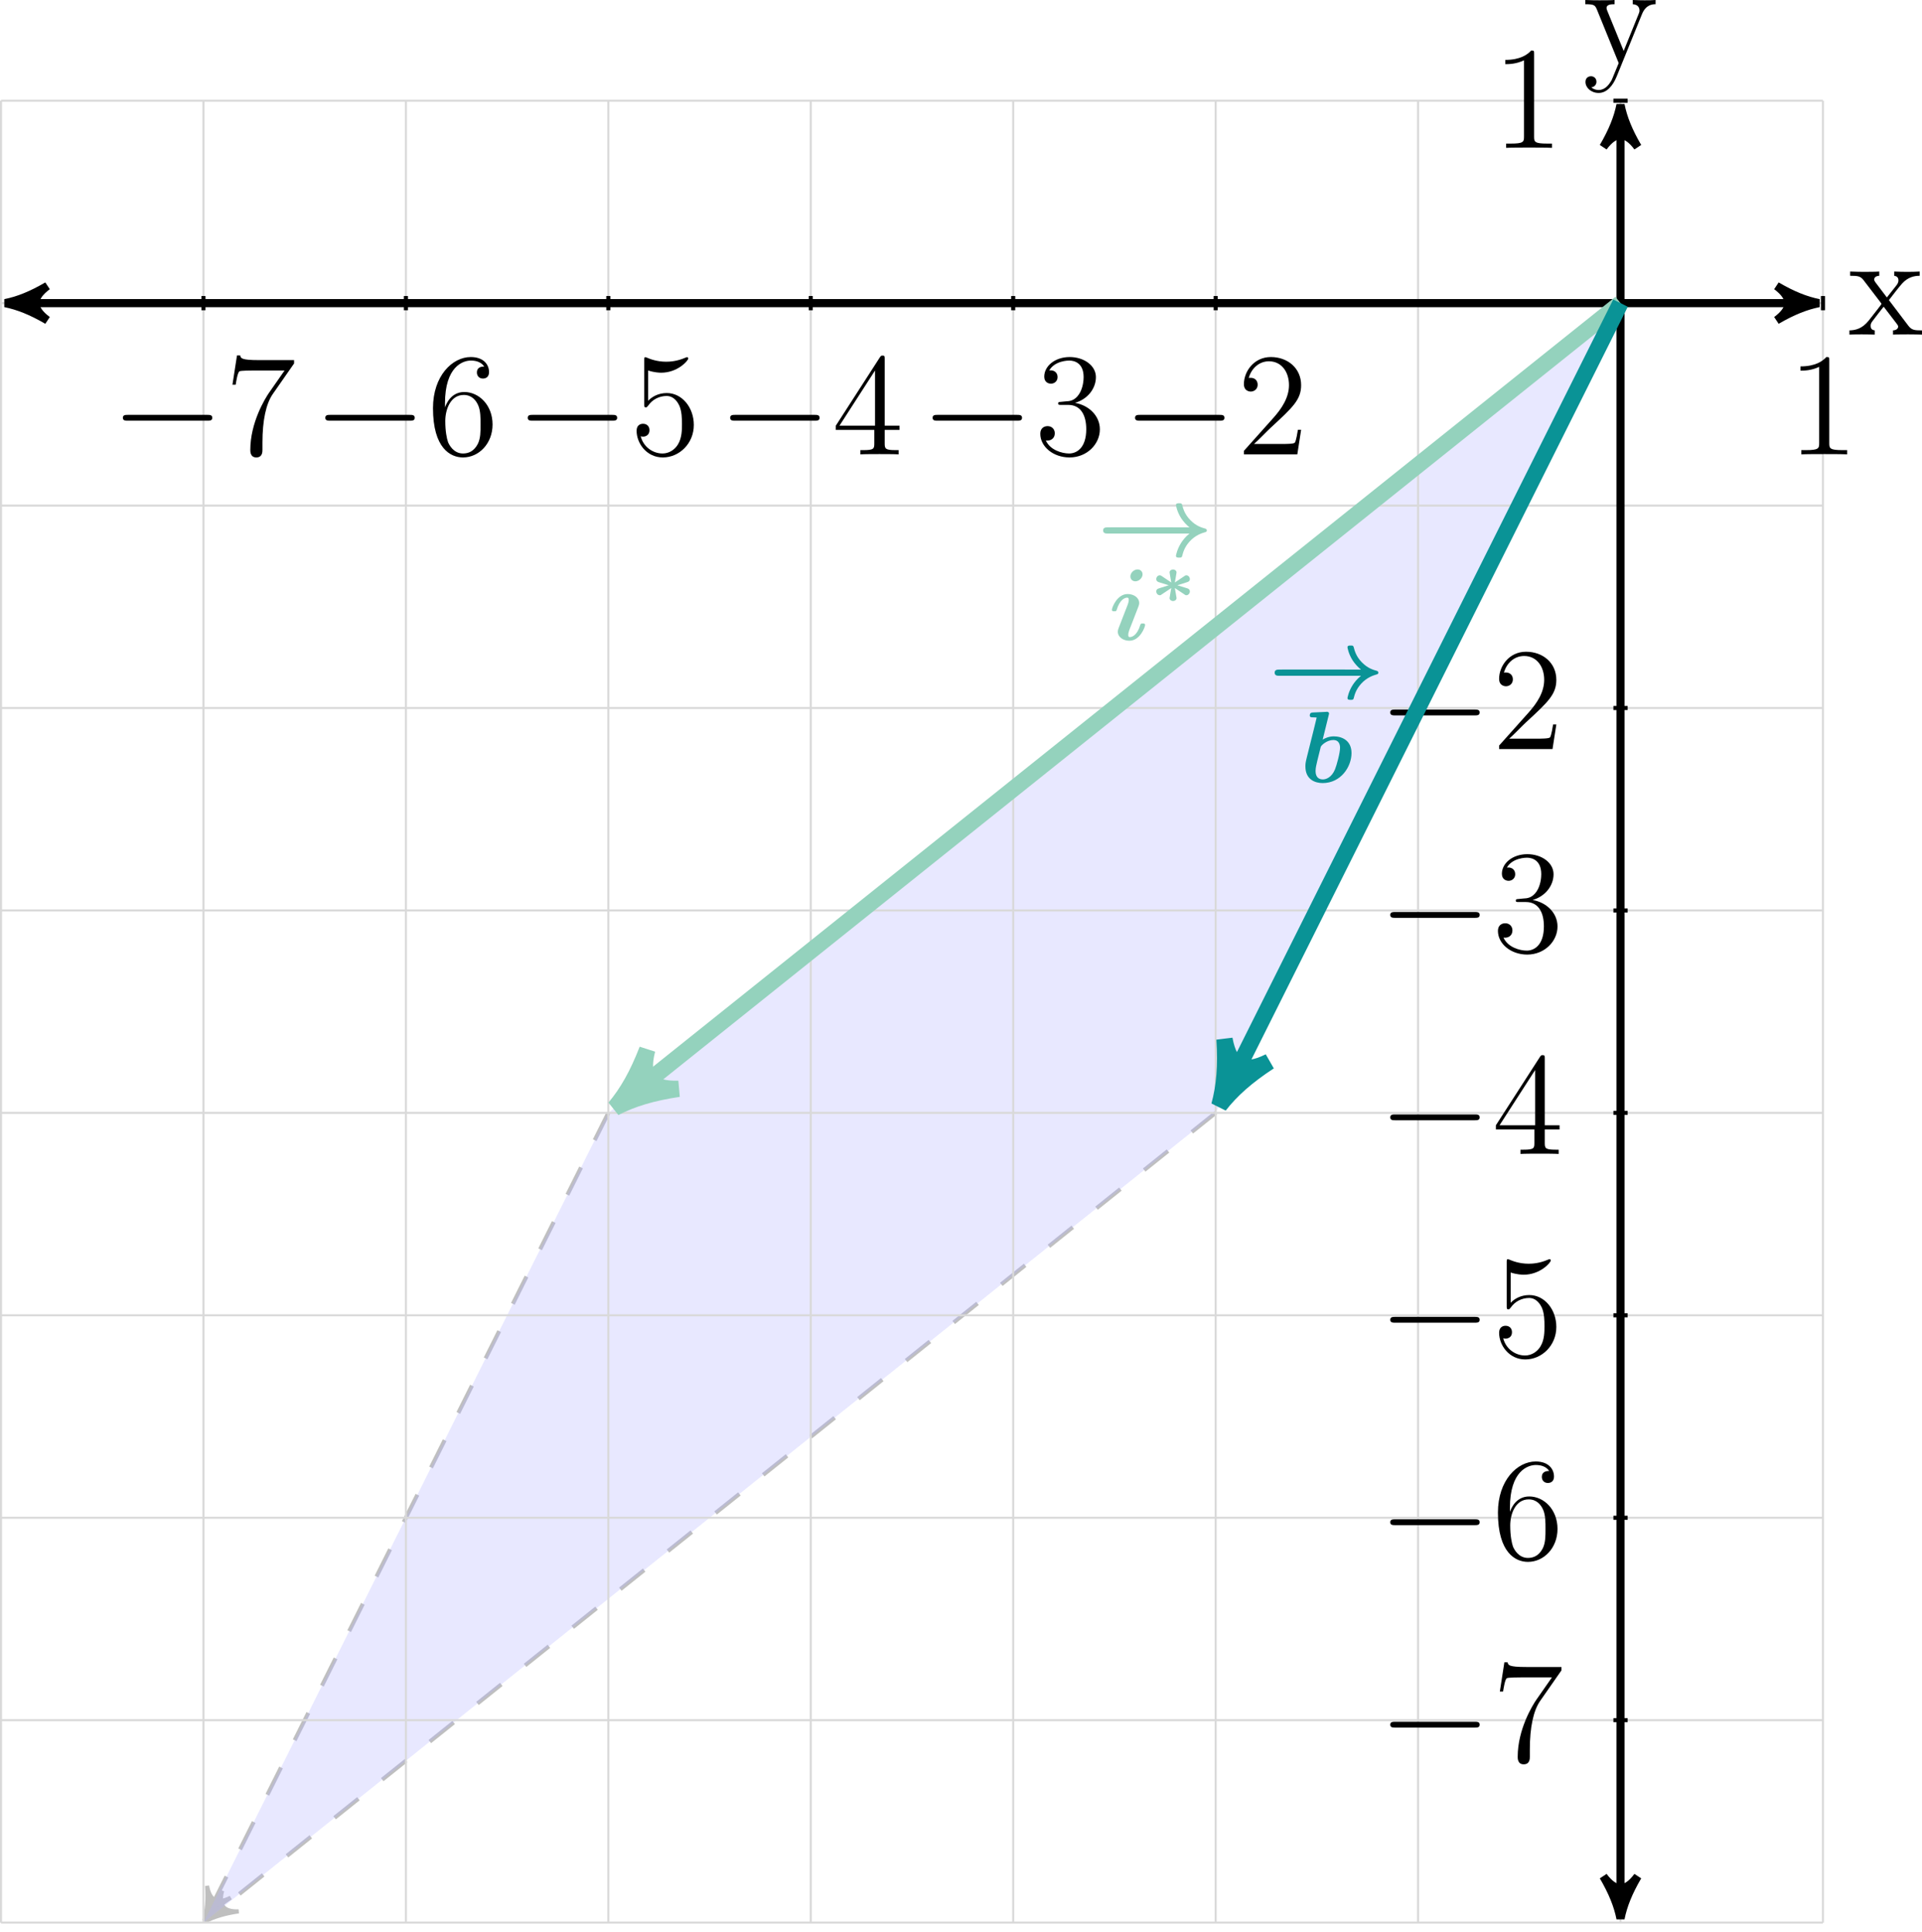 <?xml version='1.0' encoding='UTF-8'?>
<!-- This file was generated by dvisvgm 3.2.2 -->
<svg version='1.1' xmlns='http://www.w3.org/2000/svg' xmlns:xlink='http://www.w3.org/1999/xlink' width='263.752pt' height='265.083pt' viewBox='.418 75.254 263.752 265.083'>
<defs>
<path id='g25-49' d='M3.443-7.663C3.443-7.938 3.443-7.95 3.204-7.95C2.917-7.627 2.319-7.185 1.088-7.185V-6.838C1.363-6.838 1.961-6.838 2.618-7.149V-.921C2.618-.49 2.582-.347 1.53-.347H1.16V0C1.482-.024 2.642-.024 3.037-.024S4.579-.024 4.902 0V-.347H4.531C3.479-.347 3.443-.49 3.443-.921V-7.663Z'/>
<path id='g25-50' d='M5.26-2.008H4.997C4.961-1.805 4.866-1.148 4.746-.956C4.663-.849 3.981-.849 3.622-.849H1.411C1.733-1.124 2.463-1.889 2.774-2.176C4.591-3.85 5.26-4.471 5.26-5.655C5.26-7.03 4.172-7.95 2.786-7.95S.586-6.767 .586-5.738C.586-5.129 1.112-5.129 1.148-5.129C1.399-5.129 1.71-5.308 1.71-5.691C1.71-6.025 1.482-6.253 1.148-6.253C1.04-6.253 1.016-6.253 .98-6.241C1.207-7.054 1.853-7.603 2.63-7.603C3.646-7.603 4.268-6.755 4.268-5.655C4.268-4.639 3.682-3.754 3.001-2.989L.586-.287V0H4.949L5.26-2.008Z'/>
<path id='g25-51' d='M2.2-4.292C1.997-4.28 1.949-4.268 1.949-4.16C1.949-4.041 2.008-4.041 2.224-4.041H2.774C3.79-4.041 4.244-3.204 4.244-2.056C4.244-.49 3.431-.072 2.845-.072C2.271-.072 1.291-.347 .944-1.136C1.327-1.076 1.674-1.291 1.674-1.722C1.674-2.068 1.423-2.307 1.088-2.307C.801-2.307 .49-2.14 .49-1.686C.49-.622 1.554 .251 2.881 .251C4.304 .251 5.356-.837 5.356-2.044C5.356-3.144 4.471-4.005 3.324-4.208C4.364-4.507 5.033-5.38 5.033-6.312C5.033-7.257 4.053-7.95 2.893-7.95C1.698-7.95 .813-7.221 .813-6.348C.813-5.87 1.184-5.774 1.363-5.774C1.614-5.774 1.901-5.954 1.901-6.312C1.901-6.695 1.614-6.862 1.351-6.862C1.279-6.862 1.255-6.862 1.219-6.85C1.674-7.663 2.798-7.663 2.857-7.663C3.252-7.663 4.029-7.484 4.029-6.312C4.029-6.085 3.993-5.416 3.646-4.902C3.288-4.376 2.881-4.34 2.558-4.328L2.2-4.292Z'/>
<path id='g25-52' d='M4.316-7.783C4.316-8.01 4.316-8.07 4.148-8.07C4.053-8.07 4.017-8.07 3.921-7.926L.323-2.343V-1.997H3.467V-.909C3.467-.466 3.443-.347 2.57-.347H2.331V0C2.606-.024 3.551-.024 3.885-.024S5.177-.024 5.452 0V-.347H5.212C4.352-.347 4.316-.466 4.316-.909V-1.997H5.523V-2.343H4.316V-7.783ZM3.527-6.85V-2.343H.622L3.527-6.85Z'/>
<path id='g25-53' d='M1.53-6.85C2.044-6.683 2.463-6.671 2.594-6.671C3.945-6.671 4.806-7.663 4.806-7.831C4.806-7.878 4.782-7.938 4.71-7.938C4.686-7.938 4.663-7.938 4.555-7.89C3.885-7.603 3.312-7.568 3.001-7.568C2.212-7.568 1.65-7.807 1.423-7.902C1.339-7.938 1.315-7.938 1.303-7.938C1.207-7.938 1.207-7.867 1.207-7.675V-4.125C1.207-3.909 1.207-3.838 1.351-3.838C1.411-3.838 1.423-3.85 1.542-3.993C1.877-4.483 2.439-4.77 3.037-4.77C3.67-4.77 3.981-4.184 4.077-3.981C4.28-3.515 4.292-2.929 4.292-2.475S4.292-1.339 3.957-.801C3.694-.371 3.228-.072 2.702-.072C1.913-.072 1.136-.61 .921-1.482C.98-1.459 1.052-1.447 1.112-1.447C1.315-1.447 1.638-1.566 1.638-1.973C1.638-2.307 1.411-2.499 1.112-2.499C.897-2.499 .586-2.391 .586-1.925C.586-.909 1.399 .251 2.726 .251C4.077 .251 5.26-.885 5.26-2.403C5.26-3.826 4.304-5.009 3.049-5.009C2.367-5.009 1.841-4.71 1.53-4.376V-6.85Z'/>
<path id='g25-54' d='M1.47-4.16C1.47-7.185 2.941-7.663 3.587-7.663C4.017-7.663 4.447-7.532 4.674-7.173C4.531-7.173 4.077-7.173 4.077-6.683C4.077-6.42 4.256-6.193 4.567-6.193C4.866-6.193 5.069-6.372 5.069-6.719C5.069-7.34 4.615-7.95 3.575-7.95C2.068-7.95 .49-6.408 .49-3.778C.49-.49 1.925 .251 2.941 .251C4.244 .251 5.356-.885 5.356-2.439C5.356-4.029 4.244-5.093 3.049-5.093C1.985-5.093 1.59-4.172 1.47-3.838V-4.16ZM2.941-.072C2.188-.072 1.829-.741 1.722-.992C1.614-1.303 1.494-1.889 1.494-2.726C1.494-3.67 1.925-4.854 3.001-4.854C3.658-4.854 4.005-4.411 4.184-4.005C4.376-3.563 4.376-2.965 4.376-2.451C4.376-1.841 4.376-1.303 4.148-.849C3.85-.275 3.419-.072 2.941-.072Z'/>
<path id='g25-55' d='M5.679-7.424V-7.699H2.798C1.351-7.699 1.327-7.855 1.279-8.082H1.016L.646-5.691H.909C.944-5.906 1.052-6.647 1.207-6.779C1.303-6.85 2.2-6.85 2.367-6.85H4.902L3.634-5.033C3.312-4.567 2.104-2.606 2.104-.359C2.104-.227 2.104 .251 2.594 .251C3.096 .251 3.096-.215 3.096-.371V-.968C3.096-2.75 3.383-4.136 3.945-4.937L5.679-7.424Z'/>
<path id='g25-120' d='M3.347-2.821C3.694-3.276 4.196-3.921 4.423-4.172C4.914-4.722 5.475-4.806 5.858-4.806V-5.153C5.344-5.129 5.32-5.129 4.854-5.129C4.4-5.129 4.376-5.129 3.778-5.153V-4.806C3.933-4.782 4.125-4.71 4.125-4.435C4.125-4.232 4.017-4.101 3.945-4.005L3.18-3.037L2.248-4.268C2.212-4.316 2.14-4.423 2.14-4.507C2.14-4.579 2.2-4.794 2.558-4.806V-5.153C2.26-5.129 1.65-5.129 1.327-5.129C.933-5.129 .909-5.129 .179-5.153V-4.806C.789-4.806 1.016-4.782 1.267-4.459L2.666-2.63C2.69-2.606 2.738-2.534 2.738-2.499S1.805-1.291 1.686-1.136C1.16-.49 .634-.359 .12-.347V0C.574-.024 .598-.024 1.112-.024C1.566-.024 1.59-.024 2.188 0V-.347C1.901-.383 1.853-.562 1.853-.729C1.853-.921 1.937-1.016 2.056-1.172C2.236-1.423 2.63-1.913 2.917-2.283L3.897-1.004C4.101-.741 4.101-.717 4.101-.646C4.101-.55 4.005-.359 3.682-.347V0C3.993-.024 4.579-.024 4.914-.024C5.308-.024 5.332-.024 6.049 0V-.347C5.416-.347 5.2-.371 4.914-.753L3.347-2.821Z'/>
<path id='g25-121' d='M4.842-3.993C5.165-4.794 5.727-4.806 5.954-4.806V-5.153C5.607-5.129 5.44-5.129 5.057-5.129C4.782-5.129 4.758-5.129 4.089-5.153V-4.806C4.531-4.782 4.639-4.507 4.639-4.292C4.639-4.184 4.615-4.125 4.567-4.005L3.347-.992L2.02-4.244C1.949-4.411 1.949-4.483 1.949-4.495C1.949-4.806 2.367-4.806 2.606-4.806V-5.153C2.295-5.129 1.71-5.129 1.375-5.129C.921-5.129 .897-5.129 .215-5.153V-4.806C.909-4.806 1.004-4.746 1.16-4.376L2.941 0C2.415 1.267 2.415 1.291 2.367 1.387C2.164 1.745 1.841 2.2 1.303 2.2C.933 2.2 .705 1.985 .705 1.985S1.124 1.937 1.124 1.518C1.124 1.231 .897 1.076 .681 1.076C.478 1.076 .227 1.196 .227 1.542C.227 1.997 .669 2.439 1.303 2.439C1.973 2.439 2.463 1.853 2.774 1.1L4.842-3.993Z'/>
<use id='g27-49' xlink:href='#g25-49' transform='scale(1.2)'/>
<use id='g27-50' xlink:href='#g25-50' transform='scale(1.2)'/>
<use id='g27-51' xlink:href='#g25-51' transform='scale(1.2)'/>
<use id='g27-52' xlink:href='#g25-52' transform='scale(1.2)'/>
<use id='g27-53' xlink:href='#g25-53' transform='scale(1.2)'/>
<use id='g27-54' xlink:href='#g25-54' transform='scale(1.2)'/>
<use id='g27-55' xlink:href='#g25-55' transform='scale(1.2)'/>
<use id='g27-120' xlink:href='#g25-120' transform='scale(1.2)'/>
<use id='g27-121' xlink:href='#g25-121' transform='scale(1.2)'/>
<path id='g6-0' d='M7.189-2.509C7.375-2.509 7.571-2.509 7.571-2.727S7.375-2.945 7.189-2.945H1.287C1.102-2.945 .905-2.945 .905-2.727S1.102-2.509 1.287-2.509H7.189Z'/>
<path id='g11-98' d='M4.031-9.454C4.089-9.655 4.089-9.684 4.089-9.698C4.089-9.885 3.931-9.956 3.773-9.956C3.716-9.956 3.701-9.956 3.673-9.942L1.822-9.856C1.621-9.841 1.363-9.827 1.363-9.425C1.363-9.167 1.635-9.167 1.736-9.167C1.894-9.167 2.152-9.167 2.338-9.139C2.224-8.651 2.08-8.034 1.937-7.489L.947-3.529C.746-2.726 .746-2.554 .746-2.224C.746-.387 2.109 .115 3.185 .115C5.782 .115 7.259-2.224 7.259-4.117C7.259-5.882 5.939-6.484 4.749-6.484C4.06-6.484 3.486-6.212 3.185-6.025L4.031-9.454ZM3.214-.402C2.654-.402 2.181-.703 2.181-1.592C2.181-2.052 2.324-2.582 2.425-3.027C2.568-3.572 2.812-4.562 2.912-4.992C2.984-5.236 3.802-5.968 4.677-5.968C5.566-5.968 5.638-5.193 5.638-4.878C5.638-4.132 5.15-2.367 4.921-1.808C4.433-.646 3.63-.402 3.214-.402Z'/>
<path id='g11-105' d='M4.792-9.268C4.792-9.655 4.49-9.956 4.089-9.956C3.544-9.956 3.07-9.454 3.07-8.966C3.07-8.579 3.357-8.278 3.773-8.278C4.304-8.278 4.792-8.78 4.792-9.268ZM5.15-2.123C5.15-2.324 4.935-2.324 4.806-2.324C4.634-2.324 4.533-2.324 4.476-2.138C4.031-.631 3.3-.402 2.998-.402C2.855-.402 2.769-.445 2.769-.717C2.769-1.047 2.898-1.363 3.242-2.224L4.203-4.706C4.275-4.892 4.318-5.064 4.318-5.193C4.318-5.954 3.572-6.484 2.683-6.484C1.191-6.484 .459-4.562 .459-4.246C.459-4.046 .674-4.046 .803-4.046C.976-4.046 1.076-4.046 1.133-4.232C1.578-5.738 2.31-5.968 2.611-5.968C2.754-5.968 2.841-5.925 2.841-5.652C2.841-5.322 2.711-5.007 2.367-4.146L1.406-1.664C1.334-1.478 1.291-1.306 1.291-1.176C1.291-.416 2.037 .115 2.927 .115C4.419 .115 5.15-1.808 5.15-2.123Z'/>
<use id='g22-0' xlink:href='#g6-0' transform='scale(1.315)'/>
<path id='g10-0' d='M10.788-3.156C11.004-3.156 11.434-3.156 11.434-3.587C11.434-4.031 11.018-4.031 10.788-4.031H2.023C1.808-4.031 1.377-4.031 1.377-3.601C1.377-3.156 1.793-3.156 2.023-3.156H10.788Z'/>
<path id='g10-33' d='M13.112-3.156C12.496-2.654 12.166-2.195 11.95-1.865C11.362-.961 11.204-.057 11.204-.014C11.204 .244 11.448 .244 11.649 .244C11.893 .244 12.022 .244 12.079 .029C12.209-.473 12.381-1.191 13.112-2.008C13.945-2.941 14.891-3.214 15.221-3.314C15.422-3.371 15.566-3.4 15.566-3.587C15.566-3.716 15.48-3.816 15.379-3.845C14.82-4.003 14.074-4.203 13.242-5.05C12.409-5.882 12.194-6.771 12.094-7.159C12.022-7.431 11.936-7.431 11.649-7.431C11.448-7.431 11.204-7.431 11.204-7.173C11.204-7.159 11.333-6.255 11.95-5.308C12.266-4.835 12.653-4.404 13.112-4.031H1.564C1.334-4.031 .918-4.031 .918-3.601C.918-3.156 1.32-3.156 1.564-3.156H13.112Z'/>
<use id='g15-0' xlink:href='#g10-0' transform='scale(.694)'/>
<use id='g15-33' xlink:href='#g10-33' transform='scale(.694)'/>
<use id='g17-98' xlink:href='#g11-98' transform='scale(.694)'/>
<use id='g17-105' xlink:href='#g11-105' transform='scale(.694)'/>
<path id='g14-3' d='M1.172-2.643C1.088-2.699 1.06-2.72 .976-2.72C.767-2.72 .635-2.518 .635-2.357C.635-2.134 .795-2.078 .893-2.043L1.855-1.743L.976-1.465C.781-1.402 .635-1.36 .635-1.13C.635-.969 .767-.767 .976-.767C1.053-.767 1.067-.767 1.262-.907L2.106-1.471C2.085-1.339 1.939-.551 1.939-.488C1.939-.314 2.106-.195 2.28-.195C2.441-.195 2.622-.3 2.622-.495C2.622-.551 2.476-1.346 2.455-1.471L3.313-.9C3.494-.767 3.508-.767 3.585-.767C3.794-.767 3.926-.969 3.926-1.13C3.926-1.353 3.766-1.409 3.668-1.444L2.706-1.743L3.585-2.022C3.78-2.085 3.926-2.127 3.926-2.357C3.926-2.518 3.794-2.72 3.585-2.72C3.508-2.72 3.494-2.72 3.299-2.58L2.455-2.015C2.476-2.141 2.622-2.936 2.622-2.992C2.622-3.187 2.434-3.292 2.28-3.292C2.106-3.292 1.939-3.173 1.939-2.999C1.939-2.964 1.946-2.922 2.022-2.497L2.106-2.015L1.172-2.643Z'/>
</defs>
<g id='page1' transform='matrix(1.4 0 0 1.4 0 0)'>
<path d='M59.926 162.84L20.684 241.32' stroke='#bfbfbf' fill='none' stroke-width='.399' stroke-miterlimit='10' stroke-dasharray='2.989 2.989'/>
<path d='M20.328 242.031C20.953 241.23 21.754 240.515 22.914 239.761C21.578 240.429 20.863 240.07 20.598 238.601C20.684 239.984 20.598 241.05 20.328 242.031Z' fill='#bfbfbf'/>
<path d='M20.328 242.031C20.953 241.23 21.754 240.515 22.914 239.761C21.578 240.429 20.863 240.07 20.598 238.601C20.684 239.984 20.598 241.05 20.328 242.031Z' stroke='#bfbfbf' fill='none' stroke-width='.398' stroke-miterlimit='10' stroke-linejoin='bevel'/>
<path d='M119.453 162.84L21.02 241.59' stroke='#bfbfbf' fill='none' stroke-width='.399' stroke-miterlimit='10' stroke-dasharray='2.989 2.989'/>
<path d='M20.395 242.086C21.297 241.621 22.324 241.308 23.695 241.105C22.199 241.152 21.703 240.531 22.074 239.082C21.578 240.375 21.047 241.308 20.395 242.086Z' fill='#bfbfbf'/>
<path d='M20.395 242.086C21.297 241.621 22.324 241.308 23.695 241.105C22.199 241.152 21.703 240.531 22.074 239.082C21.578 240.375 21.047 241.308 20.395 242.086Z' stroke='#bfbfbf' fill='none' stroke-width='.398' stroke-miterlimit='10' stroke-linejoin='bevel'/>
<path d='M159.141 83.465L59.926 162.84L20.238 242.215L119.453 162.84L159.141 83.465' fill='#b3b3ff' fill-opacity='.3'/>
<path d='M.398 242.207H178.984M.398 222.363H178.984M.398 202.523H178.984M.398 182.68H178.984M.398 162.836H178.984M.398 142.992H178.984M.398 123.152H178.984M.398 103.309H178.984M.398 83.465H178.984M.398 63.625H178.984M.398 242.211V63.625M20.242 242.211V63.625M40.086 242.211V63.625M59.926 242.211V63.625M79.769 242.211V63.625M99.613 242.211V63.625M119.457 242.211V63.625M139.297 242.211V63.625M159.141 242.211V63.625M178.984 242.211V63.625' stroke='#d9d9d9' fill='none' stroke-width='.199' stroke-miterlimit='10'/>
<path d='M1.832 83.465H177.551' stroke='#000' fill='none' stroke-width='.797' stroke-miterlimit='10'/>
<path d='M.797 83.465C2.09 83.727 3.387 84.242 4.941 85.148C3.387 83.984 3.387 82.949 4.941 81.781C3.387 82.687 2.09 83.207 .797 83.465Z'/>
<path d='M.797 83.465C2.09 83.727 3.387 84.242 4.941 85.148C3.387 83.984 3.387 82.949 4.941 81.781C3.387 82.687 2.09 83.207 .797 83.465Z' stroke='#000' fill='none' stroke-width='.797' stroke-miterlimit='10' stroke-linejoin='bevel'/>
<path d='M178.586 83.465C177.289 83.207 175.996 82.687 174.441 81.781C175.996 82.949 175.996 83.984 174.441 85.148C175.996 84.242 177.289 83.727 178.586 83.465Z'/>
<path d='M178.586 83.465C177.289 83.207 175.996 82.687 174.441 81.781C175.996 82.949 175.996 83.984 174.441 85.148C175.996 84.242 177.289 83.727 178.586 83.465Z' stroke='#000' fill='none' stroke-width='.797' stroke-miterlimit='10' stroke-linejoin='bevel'/>
<g transform='matrix(1 0 0 1 22.293 3.088)'>
<use x='159.141' y='83.466' xlink:href='#g27-120'/>
</g>
<path d='M159.141 240.777V65.059' stroke='#000' fill='none' stroke-width='.797' stroke-miterlimit='10'/>
<path d='M159.141 241.813C159.398 240.516 159.918 239.223 160.824 237.668C159.66 239.223 158.621 239.223 157.457 237.668C158.363 239.223 158.883 240.516 159.141 241.813Z'/>
<path d='M159.141 241.813C159.398 240.516 159.918 239.223 160.824 237.668C159.66 239.223 158.621 239.223 157.457 237.668C158.363 239.223 158.883 240.516 159.141 241.813Z' stroke='#000' fill='none' stroke-width='.797' stroke-miterlimit='10' stroke-linejoin='bevel'/>
<path d='M159.141 64.023C158.883 65.316 158.363 66.613 157.457 68.164C158.621 66.613 159.66 66.613 160.824 68.164C159.918 66.613 159.398 65.316 159.141 64.023Z'/>
<path d='M159.141 64.023C158.883 65.316 158.363 66.613 157.457 68.164C158.621 66.613 159.66 66.613 160.824 68.164C159.918 66.613 159.398 65.316 159.141 64.023Z' stroke='#000' fill='none' stroke-width='.797' stroke-miterlimit='10' stroke-linejoin='bevel'/>
<g transform='matrix(1 0 0 1 -3.707 -23.53)'>
<use x='159.141' y='83.466' xlink:href='#g27-121'/>
</g>
<path d='M20.242 82.77V84.164' stroke='#000' fill='none' stroke-width='.399' stroke-miterlimit='10'/>
<g transform='matrix(1 0 0 1 -147.99 14.824)'>
<use x='159.141' y='83.466' xlink:href='#g22-0'/>
<use x='170.299' y='83.466' xlink:href='#g27-55'/>
</g>
<path d='M40.086 82.77V84.164' stroke='#000' fill='none' stroke-width='.399' stroke-miterlimit='10'/>
<g transform='matrix(1 0 0 1 -128.147 14.824)'>
<use x='159.141' y='83.466' xlink:href='#g22-0'/>
<use x='170.299' y='83.466' xlink:href='#g27-54'/>
</g>
<path d='M59.926 82.77V84.164' stroke='#000' fill='none' stroke-width='.399' stroke-miterlimit='10'/>
<g transform='matrix(1 0 0 1 -108.304 14.824)'>
<use x='159.141' y='83.466' xlink:href='#g22-0'/>
<use x='170.299' y='83.466' xlink:href='#g27-53'/>
</g>
<path d='M79.769 82.77V84.164' stroke='#000' fill='none' stroke-width='.399' stroke-miterlimit='10'/>
<g transform='matrix(1 0 0 1 -88.462 14.824)'>
<use x='159.141' y='83.466' xlink:href='#g22-0'/>
<use x='170.299' y='83.466' xlink:href='#g27-52'/>
</g>
<path d='M99.613 82.77V84.164' stroke='#000' fill='none' stroke-width='.399' stroke-miterlimit='10'/>
<g transform='matrix(1 0 0 1 -68.619 14.824)'>
<use x='159.141' y='83.466' xlink:href='#g22-0'/>
<use x='170.299' y='83.466' xlink:href='#g27-51'/>
</g>
<path d='M119.457 82.77V84.164' stroke='#000' fill='none' stroke-width='.399' stroke-miterlimit='10'/>
<g transform='matrix(1 0 0 1 -48.776 14.824)'>
<use x='159.141' y='83.466' xlink:href='#g22-0'/>
<use x='170.299' y='83.466' xlink:href='#g27-50'/>
</g>
<path d='M178.984 82.77V84.164' stroke='#000' fill='none' stroke-width='.399' stroke-miterlimit='10'/>
<g transform='matrix(1 0 0 1 16.331 14.824)'>
<use x='159.141' y='83.466' xlink:href='#g27-49'/>
</g>
<path d='M159.84 222.363H158.445' stroke='#000' fill='none' stroke-width='.399' stroke-miterlimit='10'/>
<g transform='matrix(1 0 0 1 -23.761 142.924)'>
<use x='159.141' y='83.466' xlink:href='#g22-0'/>
<use x='170.299' y='83.466' xlink:href='#g27-55'/>
</g>
<path d='M159.84 202.523H158.445' stroke='#000' fill='none' stroke-width='.399' stroke-miterlimit='10'/>
<g transform='matrix(1 0 0 1 -23.761 123.081)'>
<use x='159.141' y='83.466' xlink:href='#g22-0'/>
<use x='170.299' y='83.466' xlink:href='#g27-54'/>
</g>
<path d='M159.84 182.68H158.445' stroke='#000' fill='none' stroke-width='.399' stroke-miterlimit='10'/>
<g transform='matrix(1 0 0 1 -23.761 103.238)'>
<use x='159.141' y='83.466' xlink:href='#g22-0'/>
<use x='170.299' y='83.466' xlink:href='#g27-53'/>
</g>
<path d='M159.84 162.836H158.445' stroke='#000' fill='none' stroke-width='.399' stroke-miterlimit='10'/>
<g transform='matrix(1 0 0 1 -23.761 83.396)'>
<use x='159.141' y='83.466' xlink:href='#g22-0'/>
<use x='170.299' y='83.466' xlink:href='#g27-52'/>
</g>
<path d='M159.84 142.996H158.445' stroke='#000' fill='none' stroke-width='.399' stroke-miterlimit='10'/>
<g transform='matrix(1 0 0 1 -23.761 63.553)'>
<use x='159.141' y='83.466' xlink:href='#g22-0'/>
<use x='170.299' y='83.466' xlink:href='#g27-51'/>
</g>
<path d='M159.84 123.152H158.445' stroke='#000' fill='none' stroke-width='.399' stroke-miterlimit='10'/>
<g transform='matrix(1 0 0 1 -23.761 43.71)'>
<use x='159.141' y='83.466' xlink:href='#g22-0'/>
<use x='170.299' y='83.466' xlink:href='#g27-50'/>
</g>
<path d='M159.84 63.625H158.445' stroke='#000' fill='none' stroke-width='.399' stroke-miterlimit='10'/>
<g transform='matrix(1 0 0 1 -12.602 -15.22)'>
<use x='159.141' y='83.466' xlink:href='#g27-49'/>
</g>
<path d='M159.141 83.465L61.73 161.394' stroke='#94d2bd' fill='none' stroke-width='1.594' stroke-miterlimit='10'/>
<path d='M60.547 162.34C62.262 161.454 64.215 160.864 66.816 160.477C63.977 160.567 63.031 159.383 63.742 156.637C62.793 159.09 61.789 160.864 60.547 162.34Z' fill='#94d2bd'/>
<path d='M60.547 162.34C62.262 161.454 64.215 160.864 66.816 160.477C63.977 160.567 63.031 159.383 63.742 156.637C62.793 159.09 61.789 160.864 60.547 162.34Z' stroke='#94d2bd' fill='none' stroke-width='1.594' stroke-miterlimit='10' stroke-linejoin='bevel'/>
<g fill='#94d2bd' transform='matrix(1 0 0 1 -51.351 33.012)'>
<use x='159.141' y='75.229' xlink:href='#g15-0'/>
<use x='159.141' y='75.229' xlink:href='#g15-33'/>
<use x='160.319' y='83.466' xlink:href='#g17-105'/>
<use x='164.352' y='79.851' xlink:href='#g14-3'/>
</g>
<path d='M159.141 83.465L120.488 160.769' stroke='#0a9396' fill='none' stroke-width='1.594' stroke-miterlimit='10'/>
<path d='M119.813 162.125C120.997 160.601 122.52 159.246 124.723 157.809C122.18 159.078 120.829 158.402 120.321 155.609C120.489 158.23 120.321 160.262 119.813 162.125Z' fill='#0a9396'/>
<path d='M119.813 162.125C120.997 160.601 122.52 159.246 124.723 157.809C122.18 159.078 120.829 158.402 120.321 155.609C120.489 158.23 120.321 160.262 119.813 162.125Z' stroke='#0a9396' fill='none' stroke-width='1.594' stroke-miterlimit='10' stroke-linejoin='bevel'/>
<g fill='#0a9396' transform='matrix(1 0 0 1 -34.538 46.964)'>
<use x='159.141' y='75.219' xlink:href='#g15-0'/>
<use x='159.141' y='75.219' xlink:href='#g15-33'/>
<use x='162.275' y='83.466' xlink:href='#g17-98'/>
</g>
</g>
</svg>